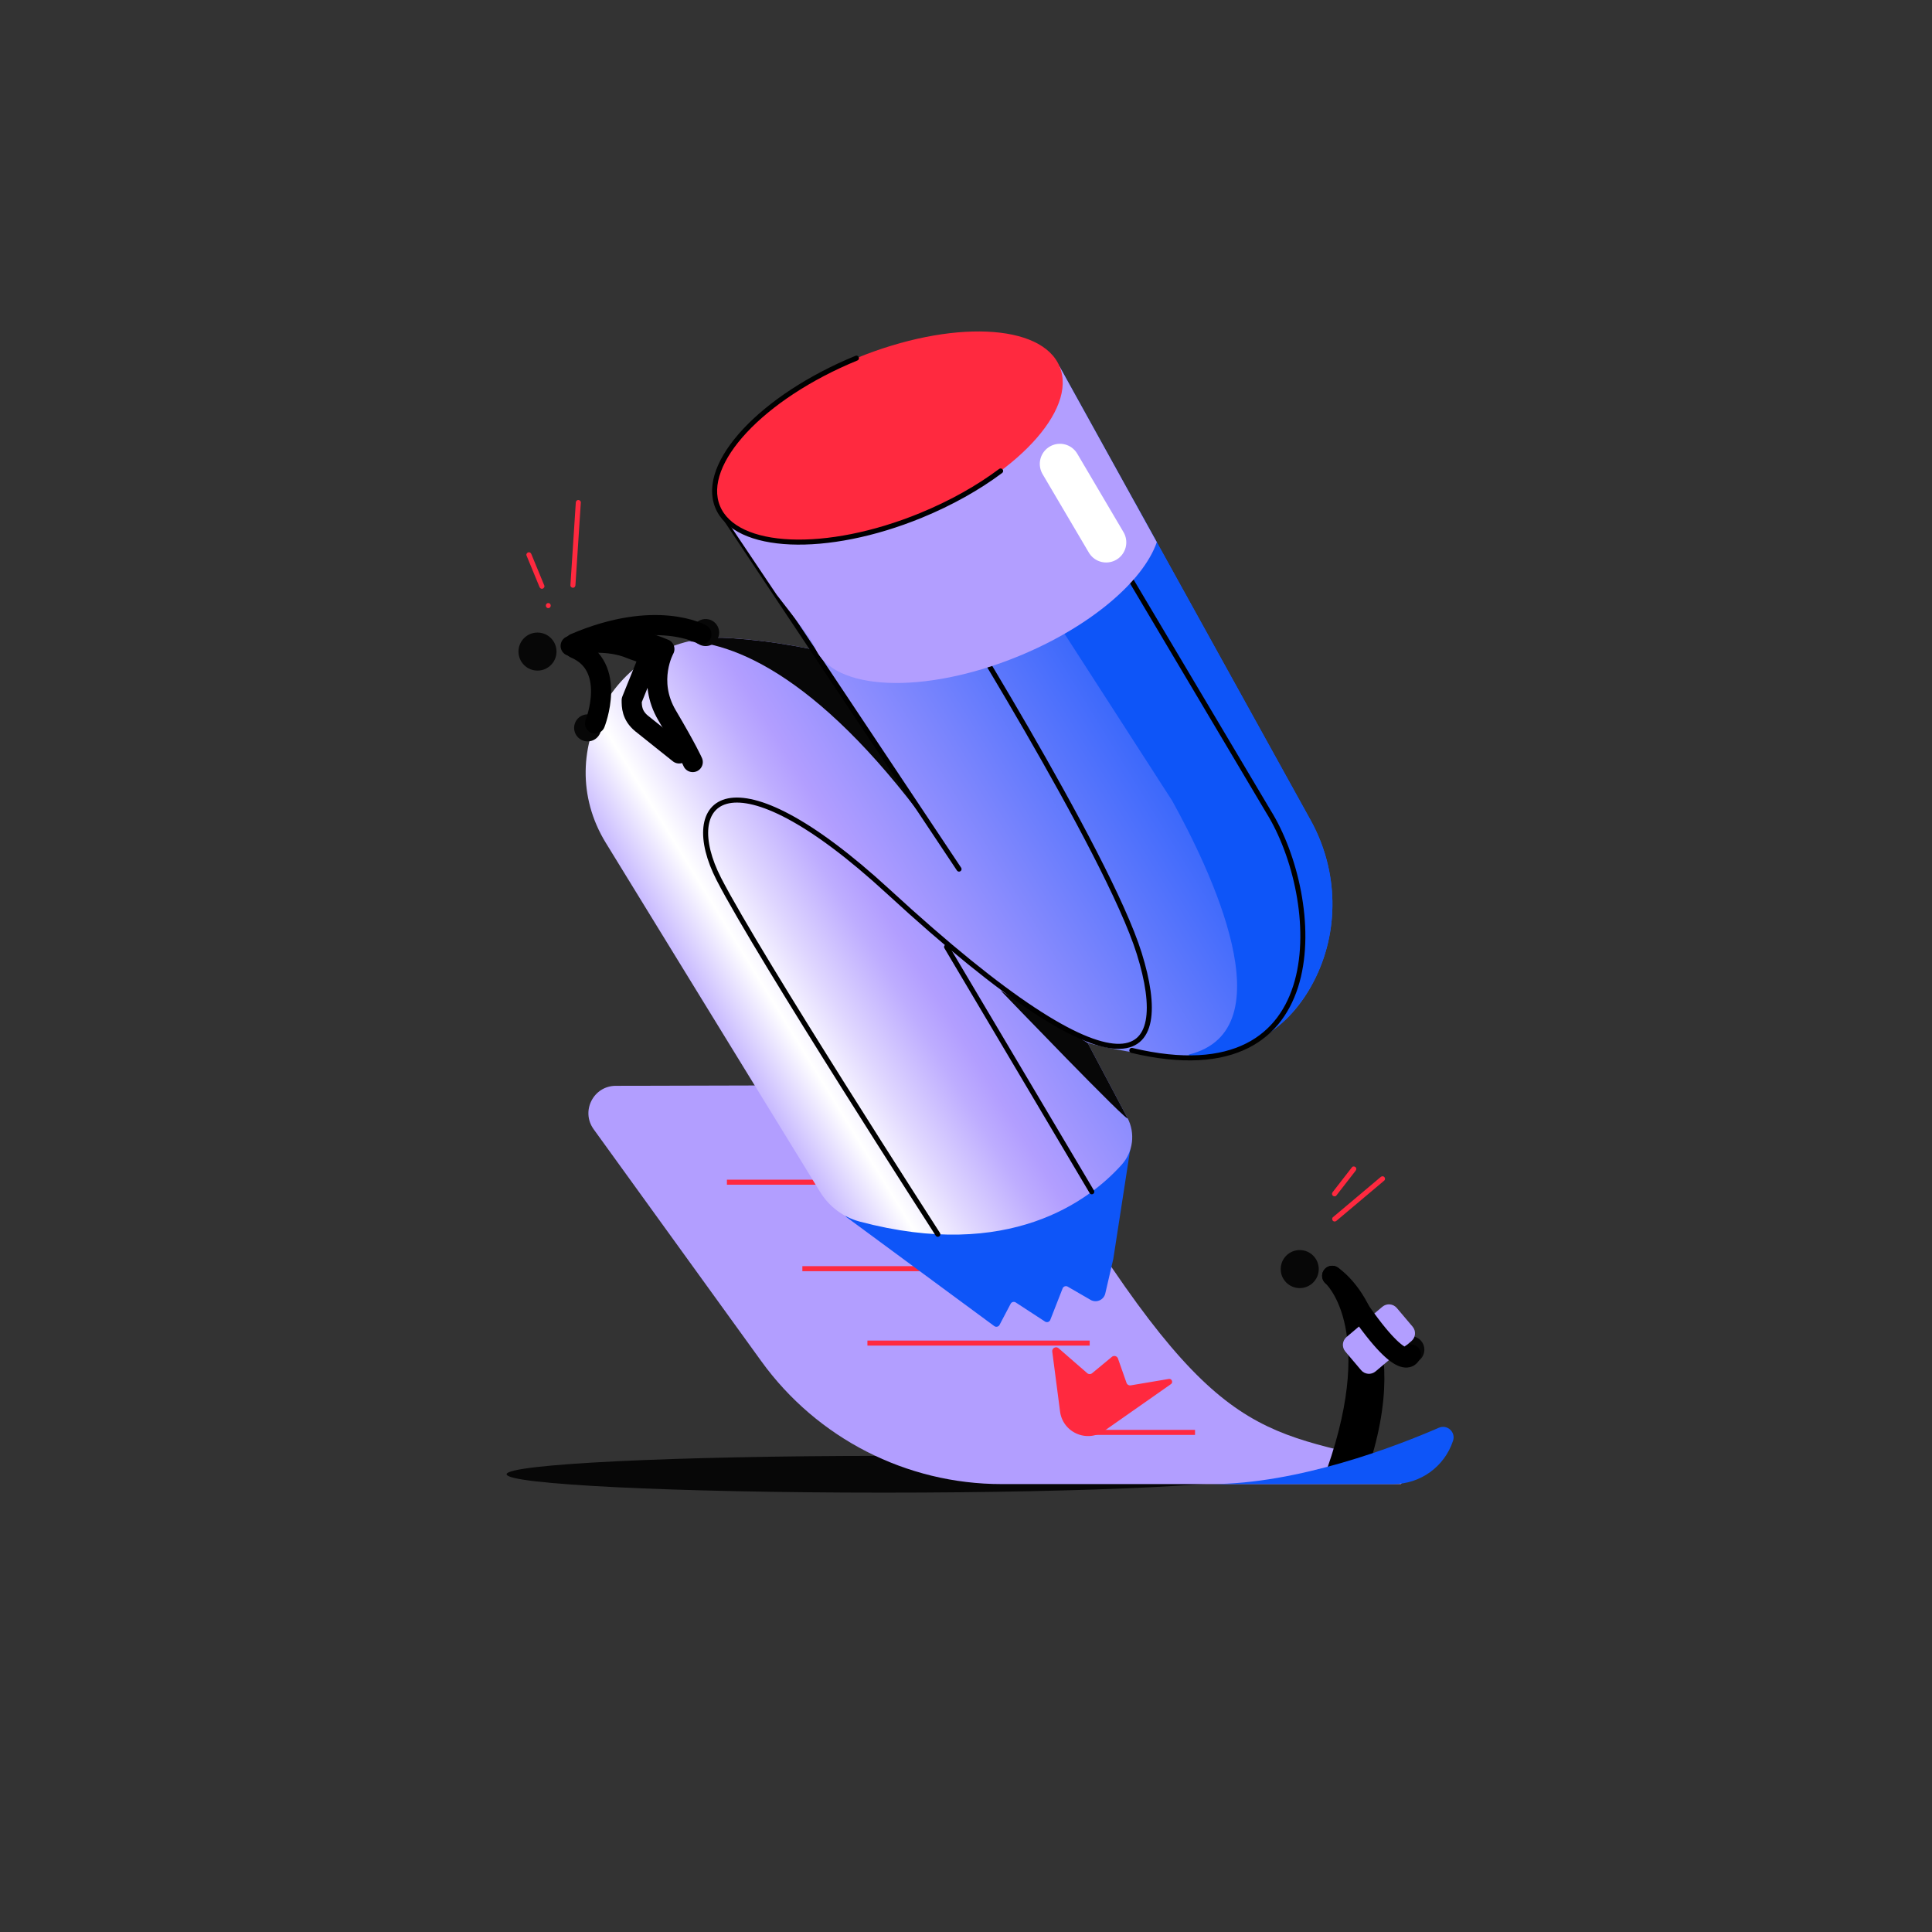 <svg xmlns="http://www.w3.org/2000/svg" width="1920" height="1920" fill="none"><rect width="100%" height="100%" fill="#333333" stroke="none"/><path fill="#070707" d="M878.08 1483.37c206.9 0 374.62-8.18 374.62-18.27s-167.72-18.27-374.62-18.27c-206.897 0-374.62 8.18-374.62 18.27s167.723 18.27 374.62 18.27Z"/><path fill="#B29EFF" d="m589.95 1122.21 166.7 230.65c55.38 76.62 144.17 122.01 238.71 122.01h396.89l5.74-7.84 23.63-4.32c-161.82-42.94-201.02-16.09-357.04-265.07l-95.1-119.5-357.56.94c-22.16.06-34.95 25.17-21.97 43.13Z"/><path stroke="#FF293F" stroke-miterlimit="10" stroke-width="5" d="M722.4 1174.85h275.88m-200.9 85.95h275.88m6.67 162.69h107.68m-325.57-88.75h220.89"/><path fill="#FF293F" d="M1123.75 1376.74c-1.84.31-3.63-.75-4.24-2.5l-8.48-24.12c-.88-2.51-4-3.38-6.05-1.68l-19.61 16.22a3.829 3.829 0 0 1-4.95-.06l-28.38-24.7c-2.66-2.31-6.76-.11-6.31 3.38l7.74 59.42c2.72 20.87 26.63 31.41 43.87 19.32l66.28-46.47c2.49-1.75.89-5.66-2.12-5.16l-37.76 6.35h.01Z"/><path fill="#0E55F8" d="m841.37 1209.68 146.72 108.16c1.75 1.29 4.24.72 5.25-1.2l11.02-20.94a3.551 3.551 0 0 1 5.08-1.32l29.08 18.96c1.89 1.23 4.42.42 5.25-1.68l12.23-31.22c.79-2.02 3.2-2.87 5.08-1.78l22.68 13.12c5.79 3.35 13.16.15 14.67-6.37l7.93-34.21c.02-.09.04-.17.05-.26l18.36-118.71c.25-1.63-.64-3.22-2.17-3.84-121.98-48.8-258.09 56.53-281.37 75.69-1.79 1.47-1.71 4.22.15 5.6h-.01Z"/><path fill="url(#a)" d="m841.84 450.13 211.28-85.7 249.46 450.84c27.6 49.89 29.04 110.5 2.5 160.97-22.22 42.25-64.5 78.96-144.76 73.37-27.42-1.91-54.01-6.59-79.38-13.15l39.47 74.39c8.09 15.25 5.77 33.93-5.8 46.75-32.45 35.99-111.77 95.84-260.17 56.42-16.43-4.36-30.52-14.93-39.41-29.42l-213-347.01C545.64 745.73 615.48 628.08 723.11 634c25.32 1.39 53.67 5.02 85.35 11.54L713.19 503.7l128.65-53.58v.01Z"/><path fill="#0E55F8" d="M1305.08 976.24c26.54-50.46 25.11-111.08-2.5-160.97l-174.8-315.9-98.92 85.37 136 210.96c37.17 67.15 115.22 228.11 16.5 252.33l.76 2.05c66.29-1.9 102.84-35.6 122.95-73.85l.01.01Z"/><path fill="#070707" d="m1120.41 1110.85-39.47-74.39-86.53-52.12s131.54 136.93 126.01 126.51h-.01ZM953.08 863.7 808.44 645.55c-5.94-1.22-11.76-2.34-17.47-3.37-22.83-4.09-43.82-6.63-63.09-7.88-1.61-.1-3.2-.2-4.78-.29-13.5-.74-26.41.46-38.55 3.32 60.32 3.65 154.52 54.9 268.53 226.37Z"/><path stroke="#000" stroke-linecap="round" stroke-linejoin="round" stroke-width="5" d="M722.4 517.43 953.08 863.7m-21.09-285.77s168.65 268.53 200.18 369.61c34.04 109.14-11.61 157.27-249.02-61.17-159.49-146.76-208.57-90.29-168.77-12.81C754.17 951.04 932 1226.61 932 1226.61"/><path stroke="#000" stroke-linecap="round" stroke-linejoin="round" stroke-width="5" d="m1099.3 534.99 161.18 271.39c53.55 85.81 67.9 285.88-135.68 237.51M940.71 941.03l144.3 243.33"/><path fill="#B29EFF" d="m1053.12 364.43-211.28 85.7-127.46 53.08c1.79 3.55 3.65 7.07 5.57 10.56l51.86 77.22c18.75 24.5 34.35 43.25 38.22 52.72 17.68 43.16 108.12 46.97 201.99 8.51 71.33-29.22 124.1-74.44 137.59-113.41l-96.49-174.38Z"/><path fill="#FF293F" d="M915.168 512.226c93.872-38.46 155.632-104.63 137.942-147.793-17.68-43.164-108.115-46.976-201.985-8.516-93.87 38.461-155.631 104.631-137.946 147.794 17.685 43.164 108.119 46.976 201.989 8.515Z"/><path stroke="#000" stroke-linecap="round" stroke-linejoin="round" stroke-width="5" d="M851.13 355.92c-93.87 38.46-155.63 104.63-137.95 147.79 17.68 43.16 108.12 46.97 201.99 8.51 30.28-12.41 57.22-27.7 79.23-44.17"/><path stroke="#fff" stroke-linecap="round" stroke-linejoin="round" stroke-width="40" d="m1053.34 461.03 45.96 77.96"/><path fill="#FF293F" d="m1343.64 1159.93-19.2 24.72c-.83 1.07-1.04 2.5 0 3.54.86.86 2.7 1.07 3.54 0l19.2-24.72c.83-1.07 1.04-2.5 0-3.54-.86-.86-2.7-1.07-3.54 0Zm28.51 9.73c-15.84 13.34-31.68 26.68-47.53 40.02-1.03.87-.9 2.64 0 3.54 1.02 1.02 2.5.87 3.54 0 15.84-13.34 31.68-26.68 47.53-40.02 1.03-.87.9-2.64 0-3.54-1.02-1.02-2.5-.87-3.54 0Z"/><path fill="#070707" d="M1291.65 1280.1c10.44 0 18.9-8.46 18.9-18.9 0-10.44-8.46-18.9-18.9-18.9-10.44 0-18.9 8.46-18.9 18.9 0 10.44 8.46 18.9 18.9 18.9Zm110.42 74.64c7.42 0 13.44-6.02 13.44-13.44s-6.02-13.44-13.44-13.44-13.44 6.02-13.44 13.44 6.02 13.44 13.44 13.44Z"/><path stroke="#000" stroke-linecap="round" stroke-linejoin="round" stroke-width="20" d="M1323.91 1267.92s75.46 48.3 23.81 195.44"/><path stroke="#000" stroke-linecap="round" stroke-linejoin="round" stroke-width="20" d="M1323.91 1267.92s55.9 48.3 4.25 195.44"/><path fill="#B29EFF" d="m1373.75 1298.66-35.59 30.06c-4.3 3.64-4.85 10.08-1.21 14.39l15.68 18.55c3.64 4.31 10.08 4.85 14.39 1.22l35.59-30.07c4.3-3.64 4.85-10.08 1.21-14.39l-15.68-18.55c-3.64-4.31-10.08-4.85-14.39-1.21Z"/><path stroke="#000" stroke-linecap="round" stroke-linejoin="round" stroke-width="20" d="M1402.07 1345.97s-7.04 24.26-63.39-62.61"/><path fill="#070707" d="M534.16 666.43c10.438 0 18.9-8.462 18.9-18.9 0-10.438-8.462-18.9-18.9-18.9-10.438 0-18.9 8.462-18.9 18.9 0 10.438 8.462 18.9 18.9 18.9Zm49.85 70.36c7.423 0 13.44-6.017 13.44-13.44 0-7.423-6.017-13.44-13.44-13.44-7.423 0-13.44 6.017-13.44 13.44 0 7.423 6.017 13.44 13.44 13.44Zm117.23-94.72c7.423 0 13.44-6.017 13.44-13.44 0-7.423-6.017-13.44-13.44-13.44-7.423 0-13.44 6.017-13.44 13.44 0 7.423 6.017 13.44 13.44 13.44Z"/><path stroke="#000" stroke-linecap="round" stroke-linejoin="round" stroke-width="20" d="M567.12 641.9s42.26-18.78 93.13 3.13c0 0-17.68 31.45 2.67 65.88 20.35 34.43 25.52 46.42 25.52 46.42"/><path stroke="#000" stroke-linecap="round" stroke-linejoin="round" stroke-width="20" d="m674.9 748.74-37.28-29.75c-9.84-8.09-9.84-17.1-9.84-23.13l16.02-39.67c0-7.1-10.4-8.64-16.93-11.43-10.03-4.3-27.71-8.45-55.59-4.43"/><path stroke="#000" stroke-linecap="round" stroke-linejoin="round" stroke-width="20" d="M697.07 630.29s-45.03-25.57-125.9 9.11m20.17 79.59s22.66-56.68-20.05-74.75"/><path fill="#0E55F8" d="M1444.04 1431.75c2.81-8.59-5.83-16.47-14.12-12.87-42.27 18.35-139.55 55.98-226.54 55.98h181.18c27.06 0 51.06-17.39 59.47-43.11h.01Z"/><path fill="#FF293F" d="M572.23 499.37c-.6 9.25-1.21 18.51-1.81 27.76-.96 14.76-1.93 29.52-2.89 44.29-.22 3.4-.44 6.81-.67 10.21-.09 1.35 1.21 2.5 2.5 2.5 1.43 0 2.41-1.15 2.5-2.5.6-9.25 1.21-18.51 1.81-27.76.96-14.76 1.93-29.52 2.89-44.29.22-3.4.44-6.81.67-10.21.09-1.35-1.21-2.5-2.5-2.5-1.43 0-2.41 1.15-2.5 2.5ZM523.22 552c3.77 9.13 7.53 18.27 11.3 27.4.54 1.3 1.07 2.6 1.61 3.9.54 1.3 1.66 2.14 3.08 1.75 1.18-.32 2.26-1.82 1.75-3.08-3.77-9.13-7.53-18.27-11.3-27.4-.54-1.3-1.07-2.6-1.61-3.9-.54-1.3-1.66-2.14-3.08-1.75-1.18.32-2.26 1.82-1.75 3.08Zm21.67 52.33c3.22 0 3.22-5 0-5s-3.22 5 0 5Z"/><defs><linearGradient id="a" x1="667.36" x2="1298.99" y1="987.41" y2="597.75" gradientUnits="userSpaceOnUse"><stop stop-color="#B29EFF"/><stop offset=".11" stop-color="#fff"/><stop offset=".18" stop-color="#DFD6FF"/><stop offset=".26" stop-color="#BEADFF"/><stop offset=".3" stop-color="#B29EFF"/><stop offset=".84" stop-color="#1557FA"/></linearGradient></defs></svg>